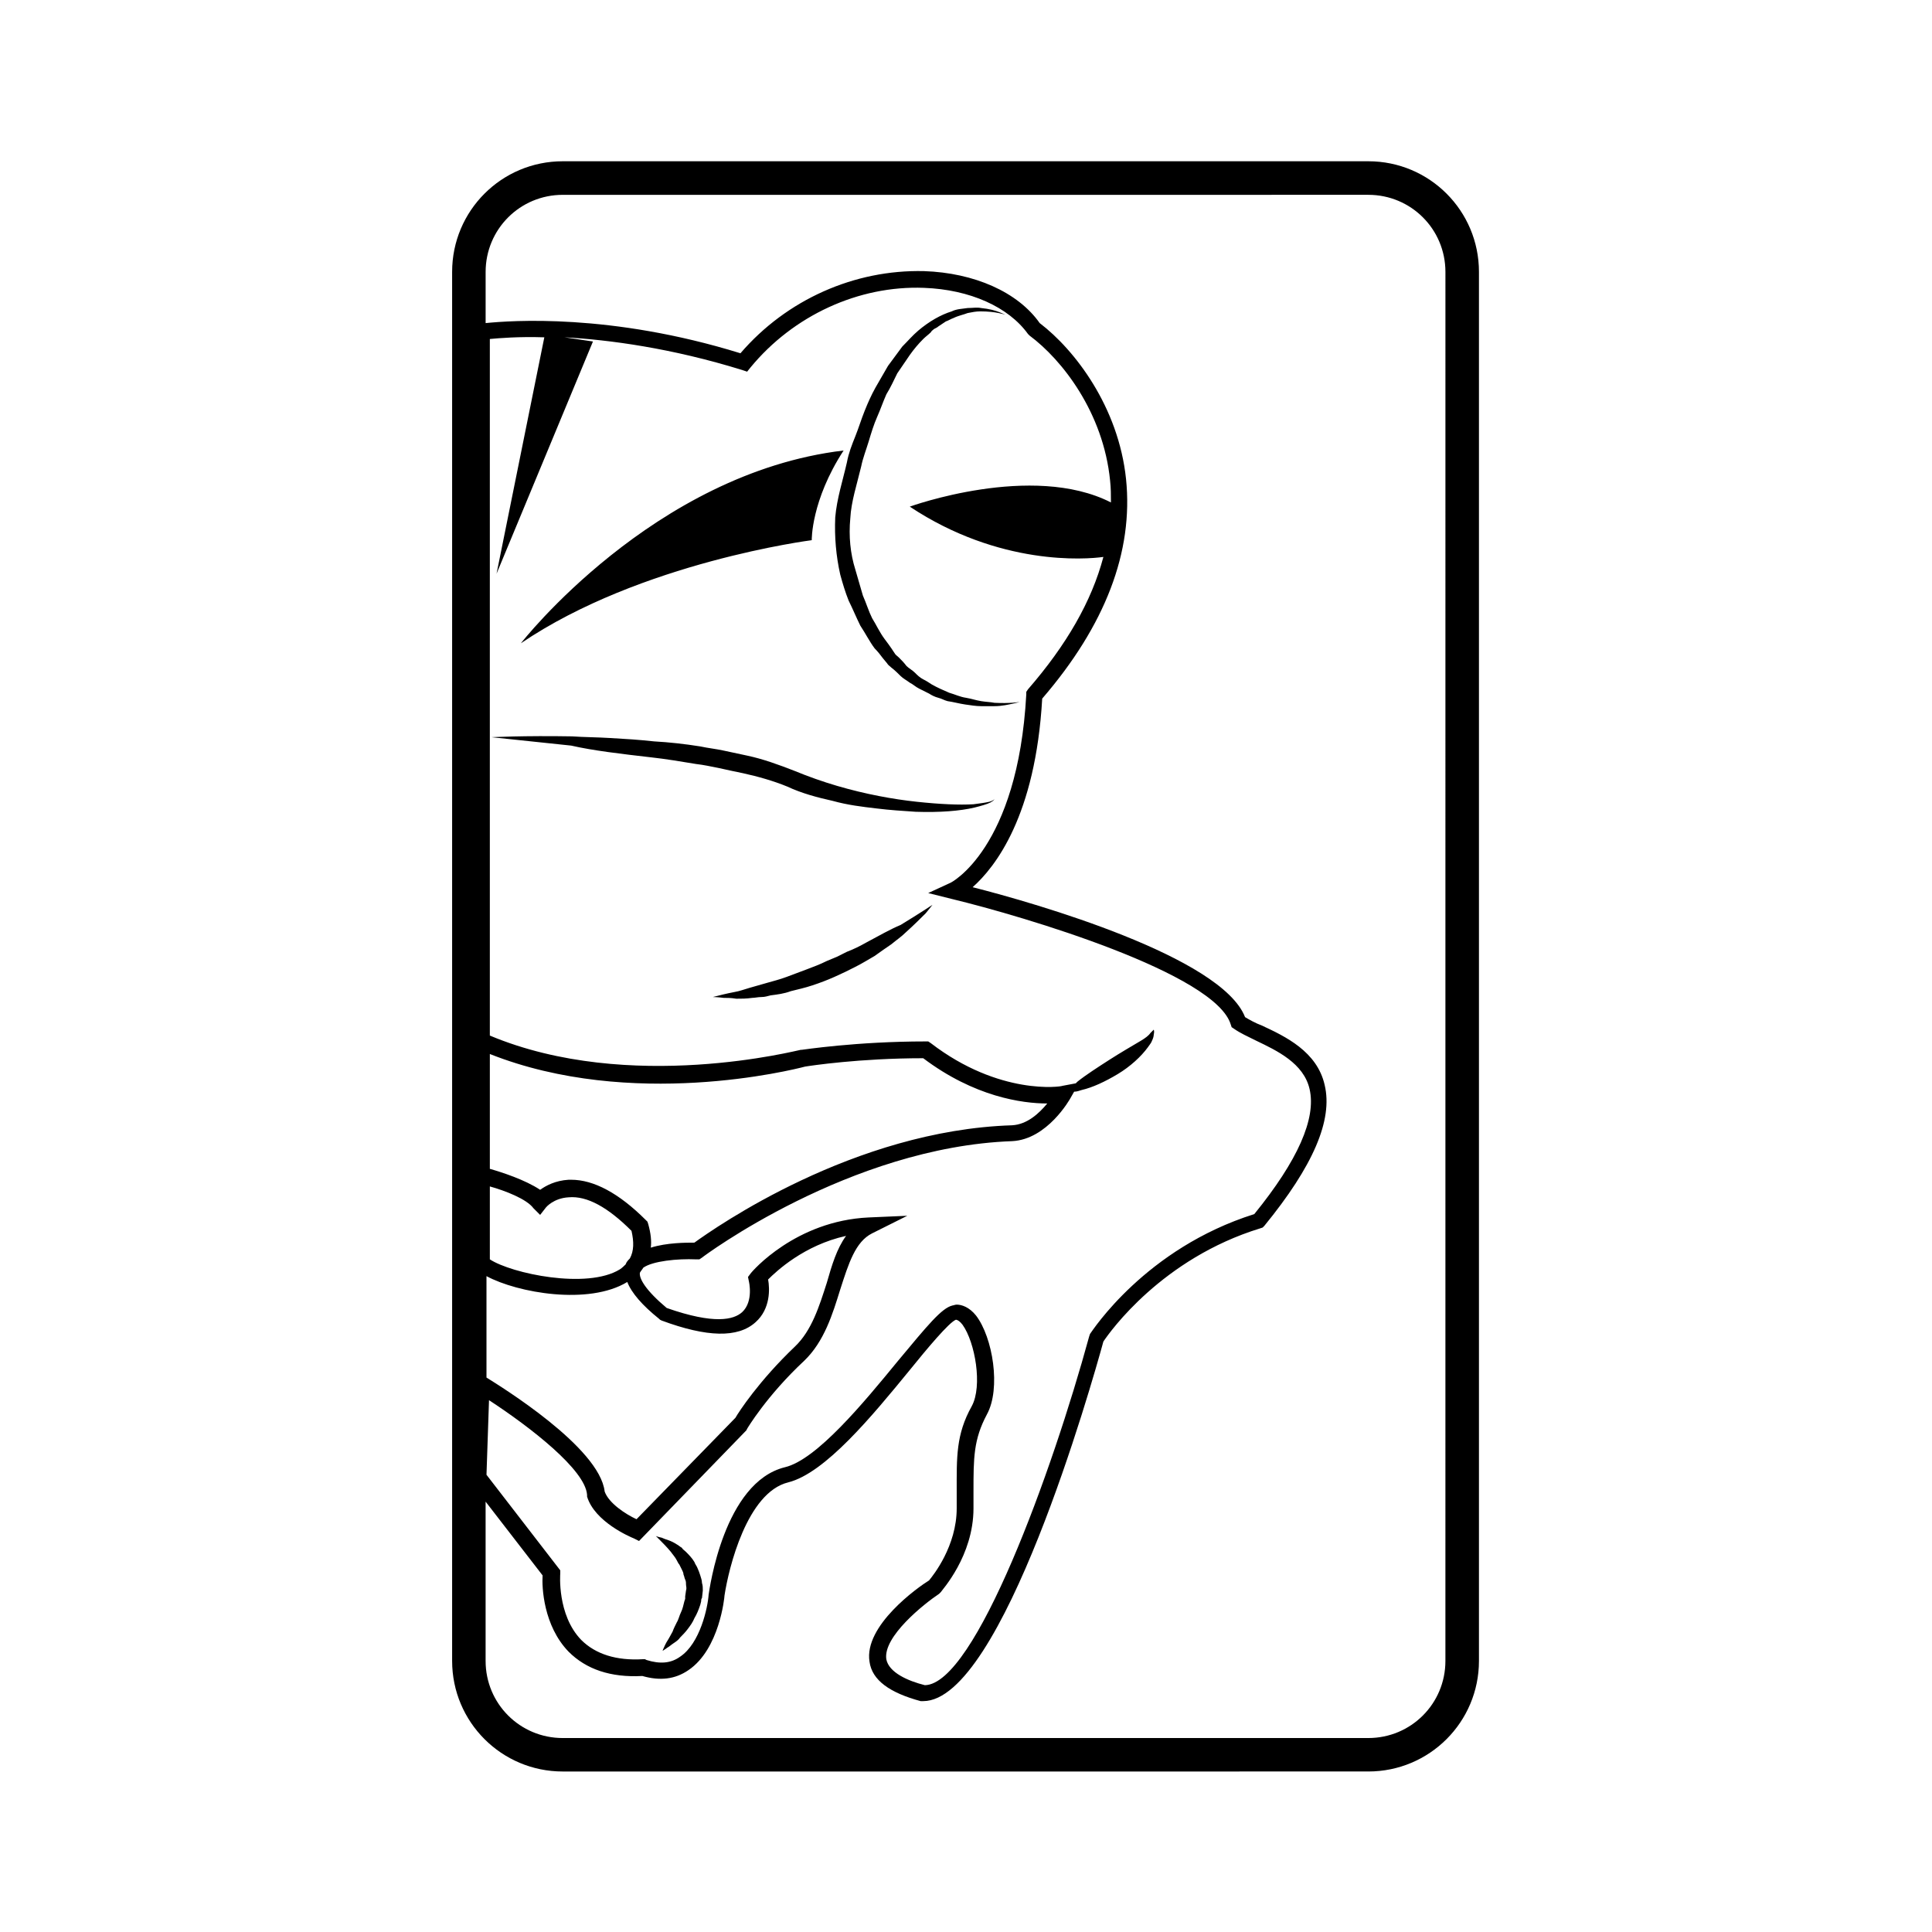<?xml version="1.0" encoding="UTF-8"?>
<!-- Uploaded to: SVG Repo, www.svgrepo.com, Generator: SVG Repo Mixer Tools -->
<svg fill="#000000" width="800px" height="800px" version="1.1" viewBox="144 144 512 512" xmlns="http://www.w3.org/2000/svg">
 <path d="m365.34 281.16c0.445-5.109 2-9.773 3.109-14.66 0.445-2.445 1.332-4.664 2.223-6.887 0.887-2.223 1.555-4.441 2.445-6.664 0.887-2.223 1.777-4.219 2.887-6.219 1.109-2 2.223-3.777 3.332-5.777 1.332-1.777 2.445-3.332 3.777-5.109 1.555-1.555 2.664-2.887 4.219-4.219 2.887-2.445 5.996-4.219 8.887-5.109 1.332-0.668 2.887-0.668 4.219-0.887 1.332 0 2.445-0.223 3.555 0 2.223 0.223 3.777 0.668 4.887 1.109 1.109 0.445 1.555 0.668 1.555 0.668s-0.668-0.223-1.777-0.445c-1.109-0.223-2.664-0.445-4.887-0.445-1.109 0-2.223 0.223-3.332 0.445-1.109 0.445-2.445 0.668-3.777 1.332-0.668 0.223-1.332 0.668-2 0.887-0.668 0.445-1.332 0.887-2 1.332-0.223 0.223-0.668 0.445-1.109 0.668-0.223 0.223-0.668 0.445-0.887 0.887-0.668 0.668-1.332 1.109-2 1.777-1.332 1.332-2.445 2.664-3.555 4.219-1.109 1.555-2.223 3.332-3.332 4.887-0.887 1.777-1.777 3.777-2.887 5.555-0.887 2-1.555 4-2.445 5.996-0.887 2-1.555 4.219-2.223 6.441-0.668 2.223-1.555 4.441-2 6.664-1.109 4.664-2.664 9.328-2.887 13.773-0.445 4.664 0 9.328 1.332 13.551 0.668 2.223 1.332 4.664 2 6.887 0.887 2 1.555 4.219 2.445 5.996 1.109 1.777 2 3.777 3.332 5.555 0.668 0.887 1.332 1.777 1.777 2.445l0.887 1.332c0.223 0.445 0.668 0.668 1.109 1.109 0.668 0.668 1.332 1.332 2 2.223 0.668 0.668 1.555 1.109 2.223 1.777 0.668 0.668 1.332 1.332 2.223 1.777 0.887 0.445 1.555 0.887 2.223 1.332 1.555 0.887 3.109 1.555 4.664 2.223 1.555 0.445 2.887 1.109 4.441 1.332 1.332 0.223 2.664 0.668 4 0.887 1.332 0.223 2.445 0.223 3.555 0.445 4.219 0.223 6.664-0.223 6.664-0.223s-0.668 0.223-1.777 0.445-2.887 0.668-4.887 0.668h-3.555c-1.332 0-2.664-0.223-4.219-0.445-1.555-0.223-3.109-0.668-4.664-0.887-0.887-0.223-1.555-0.668-2.445-0.887-0.887-0.223-1.777-0.668-2.445-1.109-0.887-0.445-1.777-0.887-2.664-1.332-0.887-0.445-1.555-1.109-2.445-1.555-0.887-0.668-1.777-1.109-2.445-1.777s-1.555-1.555-2.445-2.223c-0.445-0.445-0.887-0.668-1.109-1.109l-1.109-1.332c-0.668-0.887-1.332-1.777-2.223-2.664-1.332-1.777-2.445-4-3.777-5.996-1.109-2.223-2-4.441-3.109-6.664-0.887-2.223-1.555-4.441-2.223-6.887-1.105-4.898-1.551-10.004-1.328-15.113zm2.223-17.773c-50.426 5.996-85.523 51.09-85.523 51.09 31.766-21.547 77.082-27.324 77.082-27.324 0 0.004-0.223-10.438 8.441-23.766zm-51.094 81.305c4 0.445 7.996 1.109 11.996 1.777 2 0.223 4 0.668 6.219 1.109 2 0.445 4 0.887 6.219 1.332 4 0.887 7.996 2 11.773 3.555 3.777 1.777 7.996 2.887 11.996 3.777 4 1.109 7.773 1.555 11.551 2 3.555 0.445 7.109 0.668 10.441 0.887 6.441 0.223 11.773-0.223 15.551-1.109 1.777-0.445 3.332-0.887 4.219-1.332 0.887-0.445 1.109-0.887 1.109-0.887s-0.445 0.445-1.332 0.668c-0.887 0.223-2.445 0.445-4.219 0.668-3.777 0.223-8.887 0-15.105-0.668-6.219-0.668-13.551-2-21.102-4.219-3.777-1.109-7.551-2.445-11.328-4-4-1.555-8.219-3.109-12.441-4-2-0.445-4.219-0.887-6.219-1.332-2-0.445-4.219-0.668-6.219-1.109-4.219-0.668-8.219-1.109-12.219-1.332-4-0.445-7.773-0.668-11.551-0.887-3.555-0.223-7.109-0.223-10.219-0.445-12.66-0.223-21.324 0.223-21.324 0.223s8.441 0.887 21.102 2.223c5.777 1.324 13.328 2.211 21.102 3.102zm57.09 49.09c-1.555 0.887-3.332 1.777-5.109 2.445-0.887 0.445-1.777 0.887-2.664 1.332l-2.664 1.109c-1.777 0.887-3.555 1.555-5.332 2.223-1.777 0.668-3.555 1.332-5.332 2-1.777 0.668-3.555 1.109-5.109 1.555-1.555 0.445-3.109 0.887-4.664 1.332-1.555 0.445-2.664 0.887-4 1.109-1.109 0.223-2.223 0.445-3.109 0.668-1.777 0.445-2.664 0.668-2.664 0.668s1.109 0 2.887 0.223c0.887 0 2 0 3.332 0.223 1.332 0 2.664 0 4.219-0.223 0.668 0 1.555-0.223 2.445-0.223 0.887 0 1.555-0.223 2.445-0.445 1.777-0.223 3.555-0.445 5.332-1.109 1.777-0.445 3.777-0.887 5.777-1.555s3.777-1.332 5.777-2.223l2.887-1.332c0.887-0.445 1.777-0.887 2.664-1.332 1.777-0.887 3.555-2 5.109-2.887 1.555-1.109 3.109-2.223 4.441-3.109 1.332-1.109 2.664-2 3.777-3.109 2.223-2 4-3.777 5.332-5.109 1.109-1.332 1.777-2.223 1.777-2.223s-3.332 2.223-8.441 5.332c-2.668 1.105-5.781 2.883-9.113 4.66zm-43.98 167.71c-0.223-0.668-0.445-1.332-0.668-1.777-0.223-0.668-0.668-1.109-0.887-1.777-0.668-1.109-1.555-2-2.223-2.664-0.445-0.445-0.887-0.668-1.109-1.109-0.445-0.223-0.887-0.668-1.332-0.887-0.668-0.445-1.555-0.887-2.223-1.109-0.668-0.223-1.332-0.445-1.777-0.668-1.109-0.223-1.555-0.445-1.555-0.445s0.445 0.445 1.109 1.109c0.668 0.668 1.777 1.777 2.887 3.109 0.445 0.668 1.109 1.332 1.555 2.223 0.223 0.445 0.445 0.887 0.668 1.109 0.223 0.445 0.445 0.887 0.668 1.332 0.223 0.445 0.445 0.887 0.445 1.332 0.223 0.445 0.223 0.887 0.445 1.332 0.223 0.445 0.223 0.887 0.223 1.332 0 0.445 0.223 0.887 0 1.555l-0.223 1.555v0.668l-0.223 0.668c-0.223 0.887-0.445 2-0.887 2.887-0.445 0.887-0.668 2-1.109 2.664-0.445 0.887-0.887 1.777-1.109 2.445-0.445 0.887-0.887 1.555-1.109 2-0.445 0.668-0.668 1.109-0.887 1.555-0.445 0.887-0.668 1.555-0.668 1.555s0.445-0.223 1.332-0.887c0.445-0.223 0.887-0.668 1.555-1.109 0.668-0.445 1.332-0.887 1.777-1.555 0.668-0.668 1.332-1.332 2-2.223 0.668-0.887 1.332-1.777 1.777-2.887 0.668-1.109 1.109-2.223 1.555-3.555l0.223-0.887c0-0.223 0-0.668 0.223-0.887l0.223-2c0-0.668 0-1.332-0.223-2-0.012-0.672-0.23-1.336-0.453-2.004zm206.36-345.43v368.08c0 16.215-13.105 29.32-29.32 29.32l-213.48 0.004c-16.215 0-29.32-13.105-29.32-29.32v-368.09c0-16.215 13.105-29.32 29.32-29.32h213.48c16.215 0 29.32 13.105 29.32 29.32zm-234.8 18.438-25.547 61.535 12.66-62.645c-6.887-0.223-11.996 0.223-14.438 0.445v184.6c37.098 15.551 81.969 3.777 82.414 3.777h0.223c0.223 0 14.438-2.223 32.875-2.223h0.668l0.668 0.445c18.215 13.996 34.652 11.551 34.875 11.328l3.555-0.668c0.223-0.223 0.223-0.223 0.445-0.445 2.223-1.777 5.332-3.777 8.441-5.777s6.219-3.777 8.441-5.109c1.109-0.668 2-1.332 2.445-2 0.223-0.223 0.445-0.445 0.668-0.668l0.223-0.223s0.223 0.445 0 1.332c0 0.445-0.223 1.109-0.445 1.555-0.223 0.668-0.668 1.109-1.109 1.777-1.777 2.445-4.664 5.109-7.996 7.109-3.332 2-6.664 3.555-9.551 4.219-0.668 0.223-1.332 0.445-2 0.445l-0.887 1.555c-0.223 0.445-6.219 11.105-15.551 11.551-43.105 1.562-81.98 30.664-82.203 30.883l-0.668 0.445h-0.887c-4.887-0.223-11.551 0.445-13.996 2.223-0.223 0.445-0.668 0.887-0.887 1.332-0.223 1.555 1.555 4.664 7.109 9.328 12.66 4.441 17.77 3.109 19.992 1.109 3.109-2.887 1.777-8.219 1.777-8.219l-0.223-1.109 0.668-0.887c0.445-0.668 11.996-13.996 31.32-14.883l10.219-0.445-9.328 4.664c-4.441 2.223-6.219 7.996-8.441 14.883-2 6.441-4.219 13.773-9.551 18.883-9.996 9.328-15.105 17.992-15.105 17.992l-0.223 0.445-28.434 29.32-1.332-0.668c-1.109-0.445-10.441-4.441-12.441-11.105v-0.445c-0.445-6.664-15.105-17.992-25.988-25.102l-0.668 19.77 19.547 25.324v0.887s-0.887 10.887 5.555 17.551c3.777 3.777 9.328 5.555 16.438 5.109h0.445l0.445 0.223c3.555 1.109 6.441 0.887 8.887-0.887 5.332-3.555 7.332-13.105 7.551-16.438 0.223-1.332 4-29.766 20.215-33.766 8.441-2 20.883-17.105 29.988-28.211 7.773-9.328 11.551-13.996 14.438-14.66 0.223 0 0.668-0.223 1.109-0.223 1.332 0 3.332 0.668 5.109 2.887 4.441 5.777 6.664 19.324 2.887 26.211-3.555 6.664-3.555 11.551-3.555 20.438v4.441c0 12.66-8.441 21.77-8.664 22.215l-0.445 0.445c-4 2.664-14.883 11.328-13.996 17.328 0.668 3.555 5.777 5.777 10.219 6.887 13.328-0.223 33.766-56.645 43.539-92.41l0.223-0.668c0.668-0.887 14.66-22.656 43.539-31.766 11.551-14.219 16.438-25.324 14.66-33.098-1.555-6.887-8.664-10.219-14.219-12.883-2.223-1.109-4.219-2-5.777-3.109l-0.668-0.445-0.223-0.668c-4-13.551-54.645-28.656-73.973-33.32l-6.219-1.555 5.777-2.664c0.223 0 17.992-9.109 20.215-49.98v-0.668l0.445-0.668c10.219-11.773 16.883-23.324 19.992-35.098-4.664 0.668-27.547 2.445-51.312-13.328 0 0 32.434-11.773 53.312-1.109 0-2 0-3.777-0.223-5.777-1.777-17.992-12.66-31.988-21.324-38.43l-0.445-0.445c-5.109-7.109-15.328-11.773-27.547-12.219-17.328-0.668-34.652 7.332-45.984 21.102l-0.887 1.109-1.332-0.445c-18.66-5.777-35.098-7.996-47.094-8.664zm-27.324 188.82v30.434c3.109 0.887 9.328 2.887 13.328 5.555 1.555-1.109 4-2.445 7.551-2.664h0.668c5.996 0 12.66 3.555 19.77 10.664l0.445 0.445 0.223 0.668c0.668 2.445 0.887 4.441 0.668 6.219 4.219-1.332 9.328-1.332 11.551-1.332 5.555-4 42.207-29.766 84.191-31.098 4-0.223 7.109-3.109 9.328-5.777-6.664 0-19.324-1.777-32.875-11.996-16.883 0-29.988 2-31.32 2.223-3.336 0.879-45.984 11.543-83.527-3.34zm0 35.098v19.324c5.777 3.777 25.77 7.996 34.43 2.664 0.668-0.445 1.109-0.887 1.555-1.332 0.223-0.668 0.668-1.109 1.109-1.555 1.109-2 1.109-4.441 0.445-7.332-6.219-6.219-11.773-9.328-16.66-8.887-4 0.223-5.996 2.664-5.996 2.664l-1.555 2-1.777-1.777c-1.777-2.438-7.551-4.66-11.551-5.769zm-0.891 23.77v26.879c3.555 2.223 29.988 18.438 31.32 30.211 1.109 3.109 5.555 5.996 8.441 7.332l26.211-26.879c0.887-1.555 6.219-9.773 15.773-18.883 4.441-4.219 6.441-10.664 8.441-16.883 1.332-4.664 2.664-9.109 5.109-12.441-11.105 2.445-18.438 9.328-20.66 11.551 0.445 2.445 0.668 7.773-3.332 11.328-4.664 4.219-12.883 4-24.879-0.445l-0.445-0.223-0.223-0.223c-4.441-3.555-7.332-6.887-8.441-9.773-10.215 6.223-29.094 2.891-37.316-1.551zm254.13-266.12c0-11.328-9.109-20.438-20.438-20.438l-213.48 0.004c-11.328 0-20.438 9.109-20.438 20.438v13.551c6.664-0.668 33.098-2.664 67.531 7.996 12.219-14.219 30.211-22.215 48.648-21.77 13.328 0.445 24.879 5.555 30.656 13.773 9.328 7.109 20.883 22.215 22.879 41.316 2 19.324-5.555 38.875-22.215 58.199-1.777 31.098-12.441 44.648-18.438 49.98 16.66 4.219 65.977 18.438 72.195 34.43 1.109 0.668 2.664 1.555 4.441 2.223 6.219 2.887 14.66 6.887 16.66 15.773 2.223 9.328-3.109 21.547-15.992 37.32l-0.445 0.445-0.668 0.223c-25.988 7.996-39.762 27.324-41.539 29.988-3.109 11.328-26.879 95.297-47.758 95.297h-0.223-0.445c-8.219-2.223-12.883-5.555-13.551-10.441-1.555-9.551 12.883-19.77 15.773-21.547 1.109-1.332 7.332-9.109 7.332-19.105v-4.441c0-9.109-0.223-15.105 4-22.656 2.887-5.332 0.887-16.883-2.445-21.547-0.668-0.887-1.332-1.332-1.777-1.332-1.777 0.668-7.551 7.551-12.219 13.328-9.996 12.219-22.438 27.324-32.211 29.766-10.887 2.664-15.773 22.656-16.883 29.988 0 0.445-1.332 14.219-9.551 19.77-3.555 2.445-7.551 2.887-12.219 1.555-8.441 0.445-14.883-1.777-19.547-6.441-6.664-6.887-7.109-17.105-6.887-20.215l-15.105-19.547v42.207c0 11.328 9.109 20.438 20.438 20.438h213.48c11.328 0 20.438-9.109 20.438-20.438z"/>
</svg>